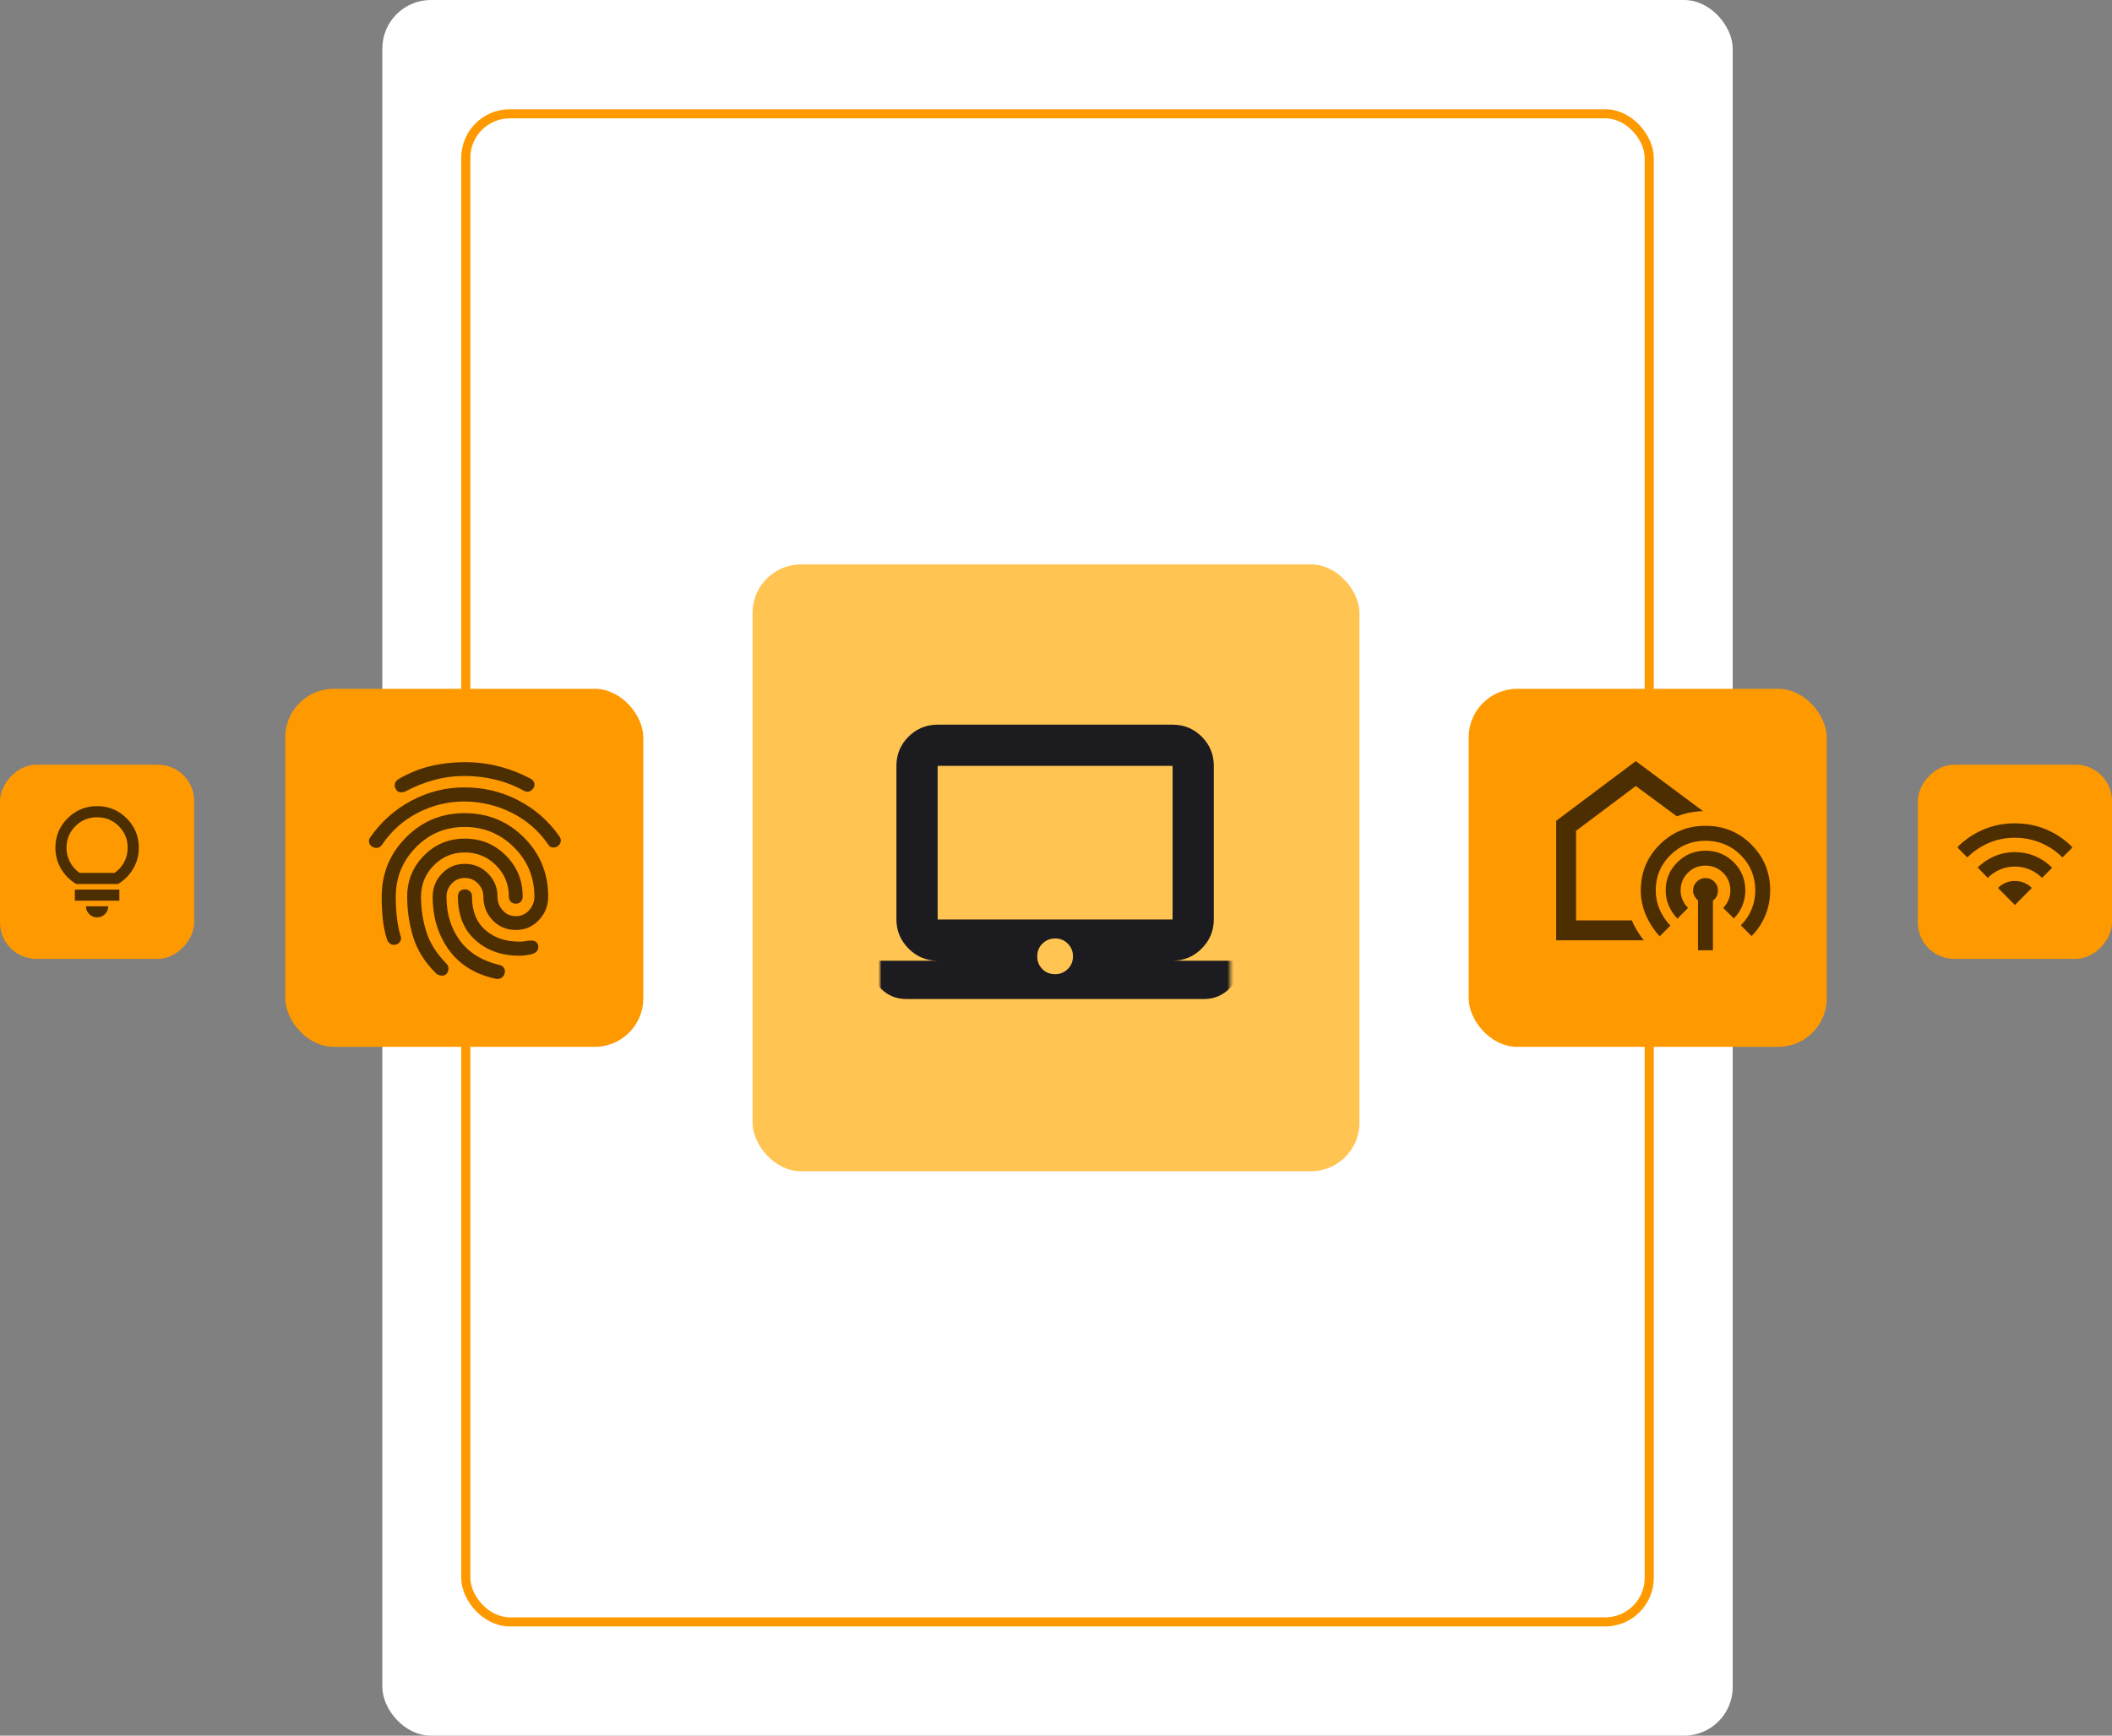 <svg width="696" height="572" viewBox="0 0 696 572" fill="none" xmlns="http://www.w3.org/2000/svg">
<rect x="0" y="0" width="696" height="572" fill="#808080" stroke="none"/>
<rect x="126" width="445" height="572" rx="16" fill="white"/>
<rect x="153.5" y="37.5" width="390" height="497" rx="14.5" stroke="#FF9900" stroke-width="3"/>
<rect x="248" y="186" width="200" height="200" rx="16" fill="#FFC451"/>
<rect x="484" y="227" width="118" height="118" rx="16" fill="#FF9900"/>
<rect x="94" y="227" width="118" height="118" rx="16" fill="#FF9900"/>
<rect width="64" height="64" rx="12" transform="matrix(1 0 0 -1 632 316)" fill="#FF9900"/>
<rect width="64" height="64" rx="12" transform="matrix(1 0 0 -1 0 316)" fill="#FF9900"/>
<mask id="mask0_6_7290" style="mask-type:alpha" maskUnits="userSpaceOnUse" x="506" y="244" width="79" height="79">
<rect x="506.268" y="244.268" width="78.732" height="78.732" fill="#D9D9D9"/>
</mask>
<g mask="url(#mask0_6_7290)">
<path d="M512.829 309.878V270.512L539.073 250.829L561.217 267.313C559.686 267.368 558.209 267.532 556.788 267.805C555.366 268.079 553.972 268.489 552.605 269.035L539.073 259.03L519.39 273.792V303.317H537.761C538.253 304.52 538.841 305.668 539.526 306.761C540.208 307.855 540.932 308.894 541.698 309.878H512.829ZM546.946 308.566C545.033 306.488 543.515 304.15 542.393 301.552C541.273 298.956 540.713 296.264 540.713 293.475C540.713 287.516 542.791 282.471 546.946 278.342C551.102 274.215 556.132 272.152 562.037 272.152C567.996 272.152 573.041 274.215 577.17 278.342C581.297 282.471 583.36 287.516 583.36 293.475C583.36 296.264 582.841 298.956 581.802 301.552C580.763 304.15 579.232 306.461 577.209 308.484L573.683 304.957C575.268 303.372 576.458 301.595 577.252 299.626C578.043 297.658 578.439 295.608 578.439 293.475C578.439 288.883 576.854 285.001 573.683 281.83C570.511 278.658 566.629 277.073 562.037 277.073C557.499 277.073 553.631 278.658 550.434 281.83C547.234 285.001 545.634 288.883 545.634 293.475C545.634 295.608 546.057 297.671 546.904 299.666C547.752 301.662 548.942 303.454 550.473 305.039L546.946 308.566ZM552.769 302.743C551.566 301.485 550.623 300.064 549.938 298.478C549.256 296.893 548.915 295.225 548.915 293.475C548.915 289.812 550.2 286.709 552.769 284.165C555.339 281.624 558.428 280.353 562.037 280.353C565.7 280.353 568.802 281.624 571.344 284.165C573.887 286.709 575.159 289.812 575.159 293.475C575.159 295.17 574.844 296.811 574.214 298.396C573.586 299.982 572.644 301.403 571.386 302.661L567.86 299.216C568.625 298.451 569.212 297.576 569.621 296.592C570.032 295.608 570.238 294.569 570.238 293.475C570.238 291.179 569.445 289.238 567.86 287.652C566.274 286.067 564.333 285.274 562.037 285.274C559.74 285.274 557.799 286.067 556.214 287.652C554.628 289.238 553.835 291.179 553.835 293.475C553.835 294.569 554.054 295.608 554.492 296.592C554.929 297.576 555.53 298.451 556.296 299.216L552.769 302.743ZM559.576 313.158V296.756C559.084 296.318 558.688 295.812 558.389 295.237C558.087 294.664 557.936 294.077 557.936 293.475C557.936 292.327 558.346 291.357 559.166 290.566C559.986 289.772 560.943 289.375 562.037 289.375C563.185 289.375 564.156 289.772 564.95 290.566C565.742 291.357 566.137 292.327 566.137 293.475C566.137 294.077 566.015 294.678 565.77 295.28C565.523 295.881 565.099 296.373 564.497 296.756V313.158H559.576Z" fill="#4D2E00"/>
</g>
<mask id="mask1_6_7290" style="mask-type:alpha" maskUnits="userSpaceOnUse" x="10" y="262" width="44" height="44">
<rect x="10" y="262" width="44" height="44" fill="#4D2E00"/>
</mask>
<g mask="url(#mask1_6_7290)">
<path d="M32 302.333C30.992 302.333 30.129 301.975 29.411 301.257C28.693 300.539 28.333 299.675 28.333 298.667H35.667C35.667 299.675 35.308 300.539 34.59 301.257C33.872 301.975 33.008 302.333 32 302.333ZM24.667 296.833V293.167H39.333V296.833H24.667ZM25.125 291.333C23.017 290.081 21.344 288.4 20.107 286.292C18.869 284.183 18.25 281.892 18.25 279.417C18.25 275.597 19.587 272.351 22.261 269.678C24.934 267.004 28.181 265.667 32 265.667C35.819 265.667 39.066 267.004 41.739 269.678C44.413 272.351 45.75 275.597 45.75 279.417C45.75 281.892 45.132 284.183 43.895 286.292C42.657 288.4 40.983 290.081 38.875 291.333H25.125ZM26.225 287.667H37.775C39.15 286.689 40.212 285.482 40.961 284.046C41.709 282.61 42.083 281.067 42.083 279.417C42.083 276.606 41.106 274.222 39.15 272.267C37.194 270.311 34.811 269.333 32 269.333C29.189 269.333 26.806 270.311 24.85 272.267C22.894 274.222 21.917 276.606 21.917 279.417C21.917 281.067 22.291 282.61 23.041 284.046C23.788 285.482 24.85 286.689 26.225 287.667Z" fill="#4D2E00"/>
</g>
<mask id="mask2_6_7290" style="mask-type:alpha" maskUnits="userSpaceOnUse" x="645" y="265" width="38" height="38">
<rect x="645" y="265" width="38" height="38" fill="#4D2E00"/>
</mask>
<g mask="url(#mask2_6_7290)">
<path d="M655.054 289.304L651.729 285.9C653.286 284.343 655.114 283.11 657.212 282.2C659.31 281.289 661.572 280.833 664 280.833C666.428 280.833 668.691 281.295 670.789 282.219C672.887 283.142 674.714 284.396 676.271 285.979L672.946 289.304C671.785 288.143 670.439 287.233 668.908 286.573C667.378 285.913 665.742 285.583 664 285.583C662.258 285.583 660.622 285.913 659.092 286.573C657.561 287.233 656.215 288.143 655.054 289.304ZM648.325 282.575L645 279.25C647.428 276.769 650.265 274.83 653.51 273.431C656.756 272.033 660.253 271.333 664 271.333C667.747 271.333 671.244 272.033 674.49 273.431C677.735 274.83 680.572 276.769 683 279.25L679.675 282.575C677.643 280.543 675.288 278.953 672.61 277.804C669.931 276.657 667.061 276.083 664 276.083C660.939 276.083 658.069 276.657 655.39 277.804C652.712 278.953 650.357 280.543 648.325 282.575ZM664 298.25L669.581 292.629C668.869 291.917 668.038 291.356 667.087 290.946C666.138 290.538 665.108 290.333 664 290.333C662.892 290.333 661.863 290.538 660.913 290.946C659.963 291.356 659.131 291.917 658.419 292.629L664 298.25Z" fill="#4D2E00"/>
</g>
<mask id="mask3_6_7290" style="mask-type:alpha" maskUnits="userSpaceOnUse" x="111" y="244" width="84" height="84">
<rect x="111" y="244" width="84" height="84" fill="#4D2E00"/>
</mask>
<g mask="url(#mask3_6_7290)">
<path d="M153.175 251.175C157.025 251.175 160.772 251.641 164.417 252.575C168.064 253.508 171.579 254.879 174.962 256.687C175.545 257.037 175.911 257.489 176.058 258.042C176.202 258.597 176.129 259.137 175.837 259.662C175.487 260.187 175.036 260.566 174.483 260.8C173.927 261.033 173.27 260.946 172.512 260.537C169.537 258.904 166.402 257.693 163.108 256.904C159.811 256.118 156.5 255.725 153.175 255.725C149.733 255.725 146.379 256.162 143.112 257.037C139.845 257.912 136.695 259.166 133.662 260.8C133.02 261.091 132.379 261.179 131.737 261.062C131.095 260.946 130.629 260.537 130.337 259.837C130.045 259.312 129.987 258.758 130.162 258.175C130.337 257.591 130.716 257.125 131.3 256.775C134.683 254.791 138.197 253.362 141.842 252.487C145.489 251.612 149.266 251.175 153.175 251.175ZM153.087 259.487C159.329 259.487 165.191 260.887 170.675 263.687C176.158 266.487 180.708 270.454 184.325 275.587C184.791 276.287 184.937 276.929 184.762 277.512C184.587 278.096 184.237 278.562 183.712 278.912C183.245 279.204 182.72 279.335 182.137 279.304C181.554 279.276 181.058 278.941 180.65 278.3C177.558 273.808 173.577 270.337 168.708 267.887C163.836 265.437 158.629 264.183 153.087 264.125C147.662 264.125 142.544 265.364 137.733 267.842C132.919 270.322 128.995 273.808 125.962 278.3C125.495 279 124.941 279.379 124.3 279.437C123.658 279.496 123.104 279.35 122.637 279C122.112 278.708 121.777 278.271 121.633 277.687C121.486 277.104 121.616 276.521 122.025 275.937C125.583 270.804 130.104 266.779 135.587 263.862C141.07 260.946 146.904 259.487 153.087 259.487ZM153.175 276.375C158.483 276.375 162.99 278.226 166.695 281.929C170.398 285.635 172.25 290.141 172.25 295.45C172.25 296.15 172.045 296.719 171.637 297.158C171.229 297.594 170.675 297.812 169.975 297.812C169.275 297.812 168.72 297.594 168.312 297.158C167.904 296.719 167.7 296.15 167.7 295.45C167.7 291.425 166.286 287.997 163.458 285.167C160.627 282.339 157.2 280.925 153.175 280.925C149.15 280.925 145.737 282.354 142.937 285.212C140.137 288.071 138.737 291.512 138.737 295.537C138.737 299.387 139.306 303.179 140.445 306.912C141.581 310.646 143.783 314.175 147.05 317.5C147.516 317.966 147.764 318.491 147.792 319.075C147.822 319.658 147.662 320.212 147.312 320.737C146.904 321.321 146.306 321.583 145.52 321.525C144.731 321.466 144.104 321.204 143.637 320.737C139.962 317.062 137.469 313.082 136.158 308.795C134.844 304.507 134.187 300.087 134.187 295.537C134.187 290.229 136.025 285.708 139.7 281.975C143.375 278.241 147.866 276.375 153.175 276.375ZM153.175 293.087C153.875 293.087 154.444 293.305 154.883 293.742C155.319 294.18 155.537 294.75 155.537 295.45C155.537 300.233 156.995 303.908 159.912 306.475C162.829 309.041 166.562 310.325 171.112 310.325C171.929 310.325 172.629 310.266 173.212 310.15C173.795 310.033 174.437 309.975 175.137 309.975C175.895 309.975 176.464 310.179 176.842 310.587C177.222 310.996 177.412 311.491 177.412 312.075C177.412 312.658 177.237 313.139 176.887 313.517C176.537 313.897 176.1 314.175 175.575 314.35C174.933 314.525 174.233 314.671 173.475 314.787C172.716 314.904 171.929 314.962 171.112 314.962C165.279 314.962 160.452 313.241 156.633 309.8C152.811 306.358 150.9 301.575 150.9 295.45C150.9 294.75 151.104 294.18 151.512 293.742C151.92 293.305 152.475 293.087 153.175 293.087ZM153.175 284.687C156.15 284.687 158.687 285.737 160.787 287.837C162.887 289.937 163.937 292.475 163.937 295.45C163.937 297.2 164.506 298.716 165.645 300C166.781 301.283 168.225 301.925 169.975 301.925C171.725 301.925 173.183 301.283 174.35 300C175.516 298.716 176.1 297.2 176.1 295.45C176.1 289.091 173.854 283.68 169.362 279.217C164.87 274.755 159.445 272.525 153.087 272.525C146.787 272.525 141.436 274.771 137.033 279.262C132.627 283.754 130.425 289.179 130.425 295.537C130.425 298.046 130.556 300.379 130.82 302.537C131.081 304.696 131.445 306.562 131.912 308.137C132.204 308.837 132.233 309.465 132 310.02C131.766 310.573 131.358 310.966 130.775 311.2C130.016 311.491 129.345 311.462 128.762 311.112C128.179 310.762 127.77 310.266 127.537 309.625C126.837 307.408 126.37 305.147 126.137 302.842C125.904 300.539 125.787 298.104 125.787 295.537C125.787 287.896 128.441 281.391 133.75 276.025C139.058 270.658 145.504 267.975 153.087 267.975C160.787 267.975 167.306 270.643 172.645 275.979C177.981 281.318 180.65 287.808 180.65 295.45C180.65 298.483 179.629 301.079 177.587 303.237C175.545 305.396 173.008 306.475 169.975 306.475C166.941 306.475 164.404 305.411 162.362 303.283C160.32 301.152 159.3 298.571 159.3 295.537C159.3 293.846 158.702 292.387 157.508 291.162C156.311 289.937 154.866 289.325 153.175 289.325C151.483 289.325 150.054 289.937 148.887 291.162C147.72 292.387 147.137 293.846 147.137 295.537C147.137 301.196 148.625 306.022 151.6 310.017C154.575 314.014 158.92 316.683 164.637 318.025C165.337 318.2 165.833 318.55 166.125 319.075C166.416 319.6 166.475 320.154 166.3 320.737C166.183 321.321 165.877 321.801 165.383 322.179C164.886 322.56 164.229 322.691 163.412 322.575C156.645 321.116 151.483 317.937 147.925 313.037C144.366 308.137 142.587 302.304 142.587 295.537C142.587 292.562 143.608 290.01 145.65 287.879C147.691 285.751 150.2 284.687 153.175 284.687Z" fill="#4D2E00"/>
</g>
<mask id="mask4_6_7290" style="mask-type:alpha" maskUnits="userSpaceOnUse" x="290" y="228" width="116" height="116">
<rect x="290" y="228" width="115.416" height="115.416" fill="#D9D9D9"/>
</mask>
<g mask="url(#mask4_6_7290)">
<path d="M298.657 329.23C295.21 329.23 292.325 327.987 290 325.503C287.676 323.018 286.514 320.052 286.514 316.606H308.996C305.229 316.606 302.023 315.263 299.378 312.576C296.733 309.893 295.411 306.707 295.411 303.02V252.406C295.411 248.639 296.733 245.433 299.378 242.788C302.023 240.143 305.229 238.82 308.996 238.82H386.421C390.188 238.82 393.394 240.143 396.039 242.788C398.684 245.433 400.006 248.639 400.006 252.406V303.02C400.006 306.707 398.684 309.893 396.039 312.576C393.394 315.263 390.188 316.606 386.421 316.606H408.903C408.903 320.052 407.741 323.018 405.416 325.503C403.092 327.987 400.207 329.23 396.76 329.23H298.657ZM386.421 303.02V252.406H308.996V303.02H386.421ZM347.708 321.054C349.311 321.054 350.695 320.493 351.859 319.371C353.019 318.249 353.599 316.846 353.599 315.163C353.599 313.56 353.038 312.177 351.916 311.013C350.794 309.852 349.392 309.272 347.708 309.272C346.105 309.272 344.722 309.833 343.558 310.955C342.398 312.077 341.817 313.48 341.817 315.163C341.817 316.846 342.378 318.249 343.501 319.371C344.623 320.493 346.025 321.054 347.708 321.054Z" fill="#1C1B1F"/>
</g>
</svg>
